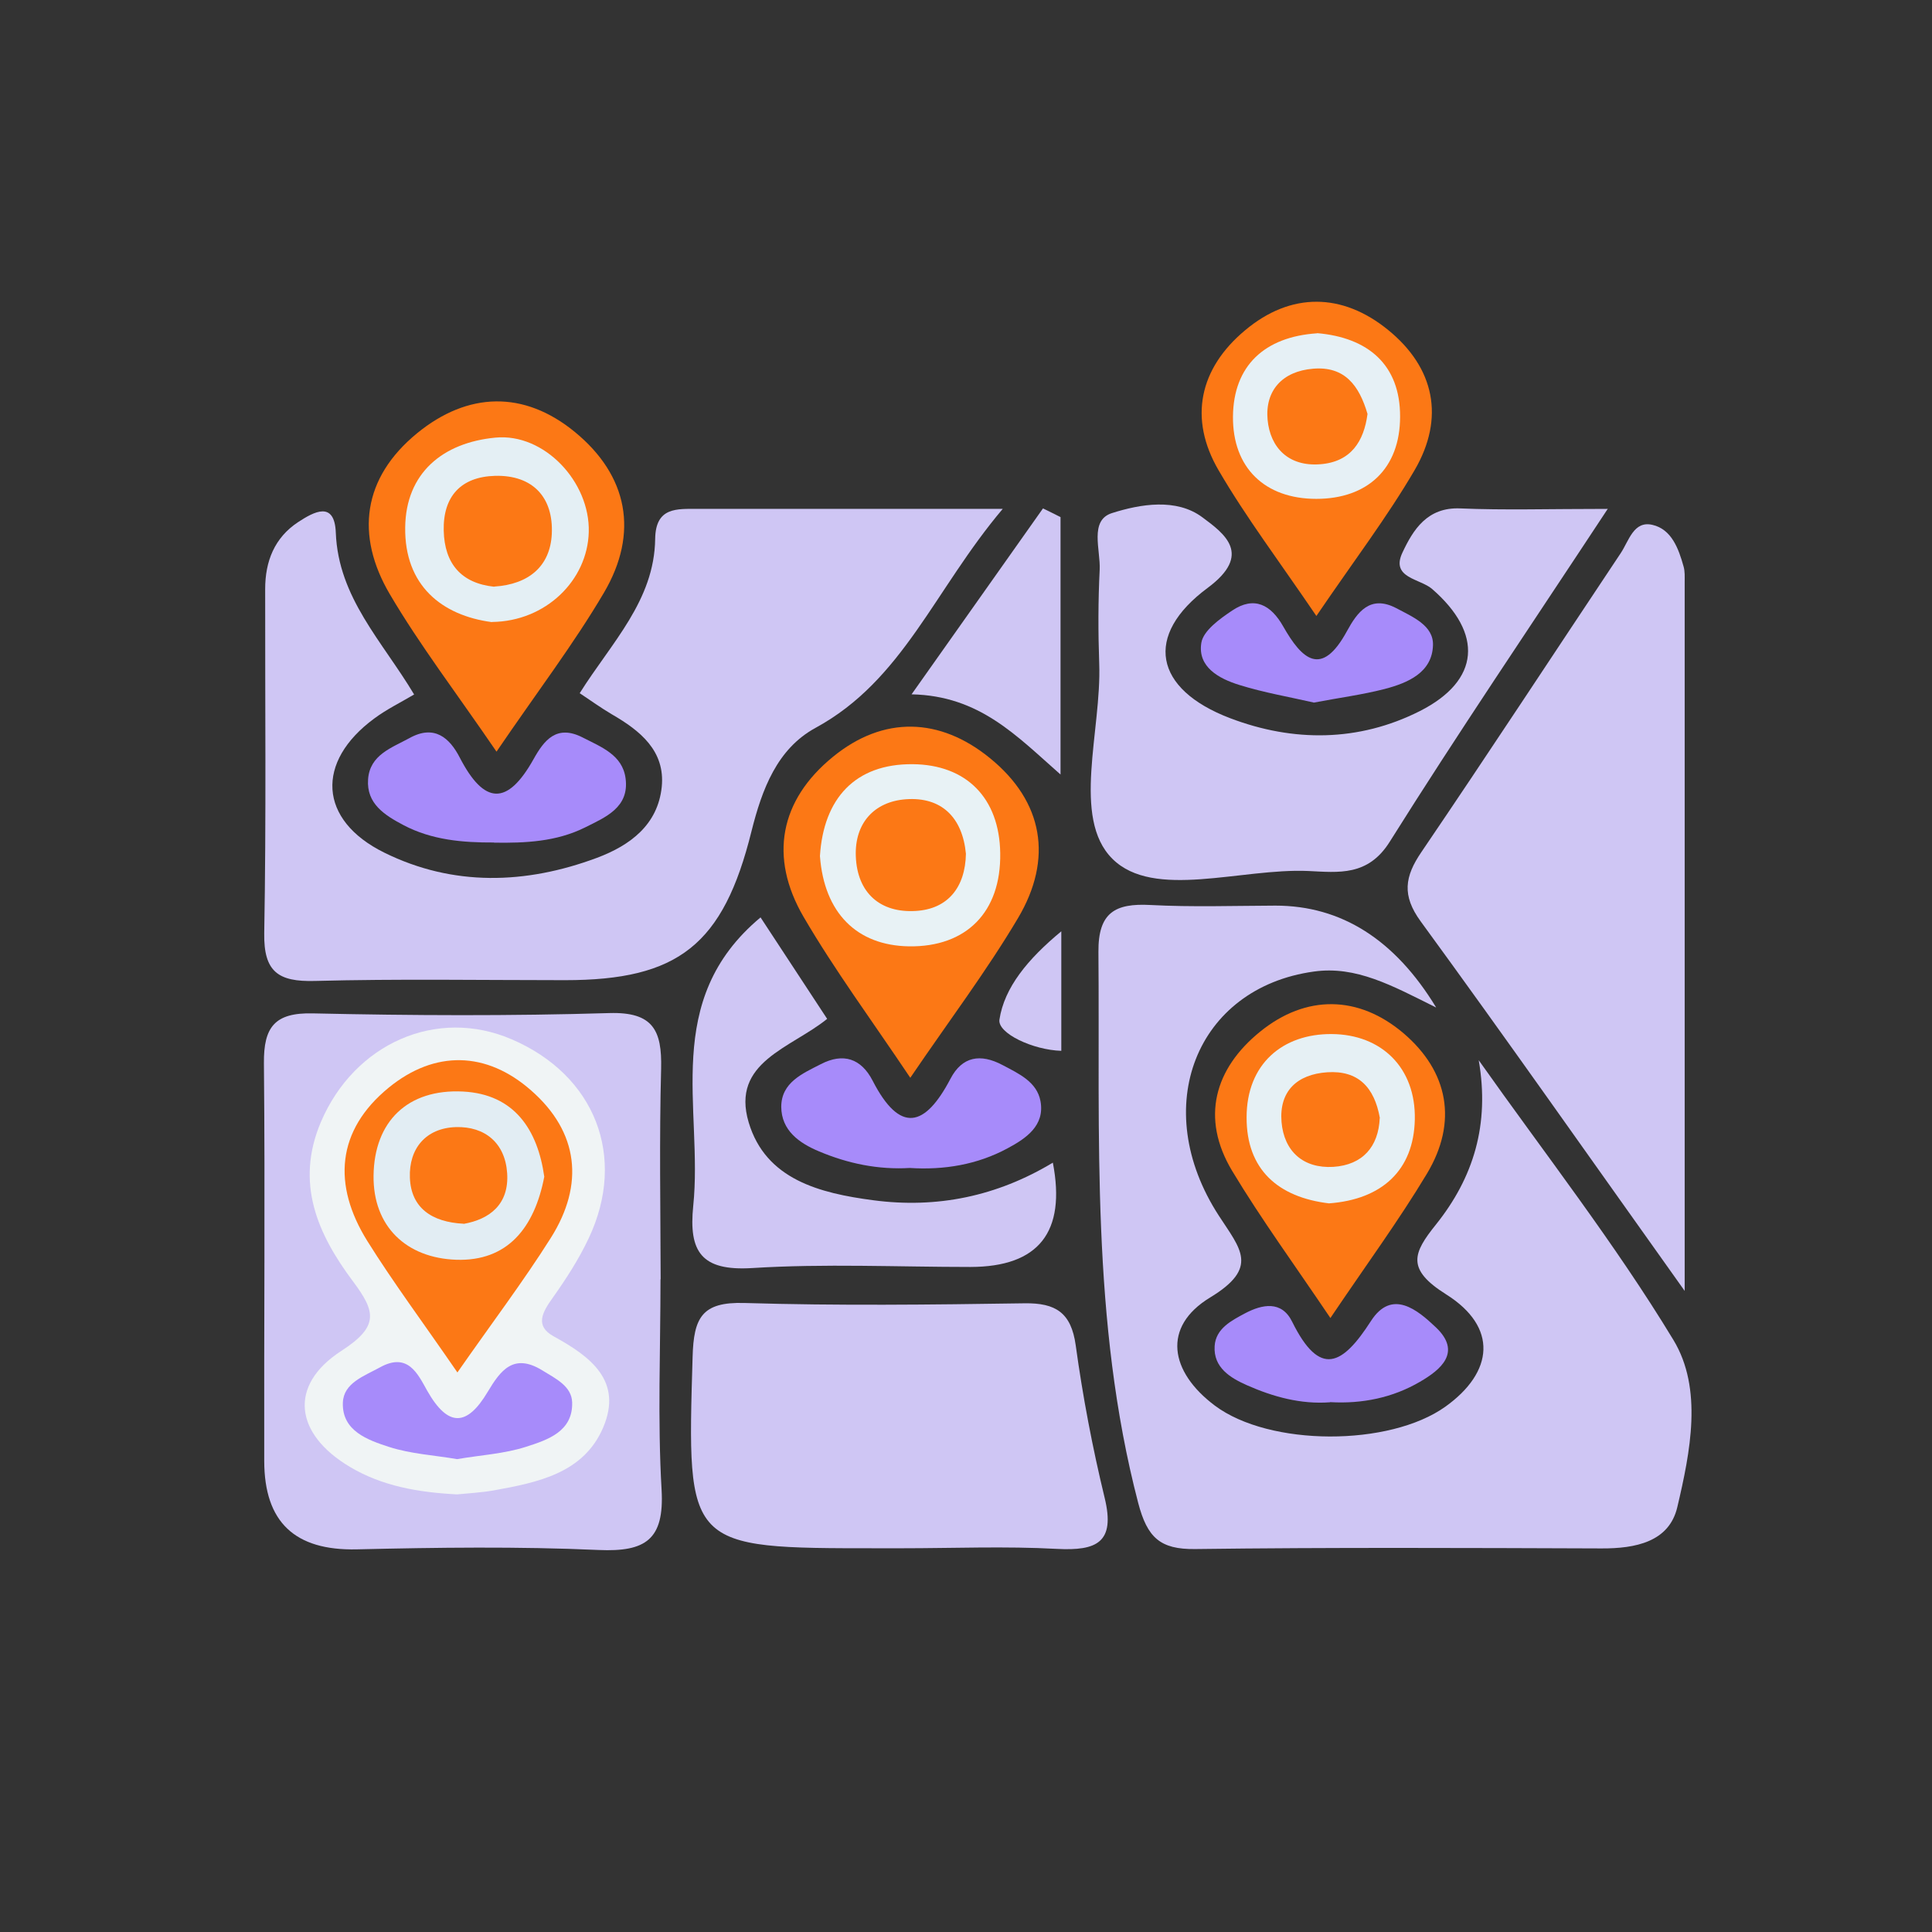 <?xml version="1.0" encoding="UTF-8"?>
<svg id="b" data-name="Layer 2" xmlns="http://www.w3.org/2000/svg" viewBox="0 0 123.35 123.35">
  <rect x="0" y="0" width="123.35" height="123.35" fill="#333333" stroke="none"/>
  <g id="c" data-name="Layer 1">
    <rect width="123.35" height="123.35" fill="none" stroke-width="0"/>
    <g>
      <path d="m91.68,64.32c-2.81-1.4-5.1-2.67-7.8-2.29-7.5,1.04-10.56,8.66-6.06,15.59,1.38,2.13,2.59,3.31-.56,5.22-3.08,1.87-2.58,4.74.3,6.9,3.5,2.62,11.15,2.62,14.72.07,3.09-2.21,3.37-5.08.05-7.17-2.56-1.61-2.12-2.63-.65-4.46,2.4-3,3.44-6.39,2.73-10.49,4.19,5.93,8.68,11.67,12.43,17.86,1.89,3.12,1.08,7.15.25,10.67-.52,2.23-2.68,2.65-4.84,2.64-8.65-.03-17.3-.07-25.94.04-2.24.03-3.06-.73-3.64-2.94-3.03-11.6-2.44-23.41-2.54-35.19-.02-2.52,1.08-3.11,3.32-2.99,2.65.14,5.32.05,7.98.04q6.31,0,10.26,6.5Z" fill="#cfc6f4" stroke-width="0"/>
      <path d="m37.01,44.26c2.02-3.22,4.77-5.91,4.82-9.86.03-2.04,1.39-1.91,2.74-1.91,6.12,0,12.23,0,19.45,0-4.37,5.17-6.36,10.94-11.95,13.98-2.46,1.34-3.42,3.93-4.09,6.6-1.8,7.26-4.67,9.51-11.91,9.51-5.33,0-10.66-.09-15.98.05-2.32.06-3.26-.58-3.22-3.05.13-7.32.05-14.65.06-21.97,0-1.77.59-3.28,2.11-4.28,1.01-.66,2.32-1.38,2.4.68.16,4.15,2.97,6.93,5,10.33-.86.51-1.76.95-2.54,1.53-3.76,2.76-3.58,6.49.64,8.57,4.38,2.16,9.01,2.03,13.57.33,2.14-.8,3.89-2.12,4.14-4.53.23-2.3-1.38-3.59-3.18-4.63-.7-.41-1.36-.89-2.04-1.34Z" fill="#cfc6f4" stroke-width="0"/>
      <path d="m107.56,82.42c-6.22-8.73-11.47-16.22-16.86-23.6-1.2-1.65-1.02-2.85.05-4.42,4.3-6.33,8.49-12.73,12.73-19.09.52-.78.82-2.08,2.02-1.8,1.22.28,1.67,1.51,1.99,2.66.09.31.07.66.07.99,0,14.59,0,29.17,0,45.27Z" fill="#cfc6f4" stroke-width="0"/>
      <path d="m42.17,81.67c0,4.48-.19,8.98.07,13.45.18,3.19-1.03,3.97-4.02,3.84-5.14-.23-10.3-.16-15.44-.04-3.97.09-5.9-1.75-5.91-5.63-.02-8.47.06-16.94-.02-25.41-.02-2.3.68-3.24,3.13-3.18,6.31.14,12.62.17,18.93-.02,2.79-.08,3.36,1.11,3.3,3.55-.12,4.48-.04,8.97-.03,13.45Z" fill="#cfc6f4" stroke-width="0"/>
      <path d="m57.55,98.85c-.5,0-.99,0-1.49,0-12.27,0-12.2,0-11.84-12.22.07-2.5.59-3.52,3.3-3.44,5.96.18,11.92.11,17.89.02,2-.03,2.98.6,3.27,2.68.45,3.27,1.07,6.54,1.85,9.75.69,2.85-.51,3.38-3.04,3.25-3.3-.18-6.62-.04-9.94-.04Z" fill="#cfc6f4" stroke-width="0"/>
      <path d="m102.64,32.5c-5.04,7.65-9.6,14.37-13.91,21.24-1.39,2.22-3.27,1.96-5.2,1.87-4.29-.19-9.87,1.85-12.51-.78-2.62-2.61-.68-8.2-.84-12.47-.07-1.99-.07-4,.03-5.99.06-1.26-.67-3.15.78-3.61,1.82-.58,4.12-.97,5.78.27,1.4,1.04,3.22,2.36.34,4.5-4.11,3.04-3.43,6.47,1.42,8.32,4.04,1.54,8.22,1.52,12.12-.45,3.87-1.96,4.05-4.96.78-7.8-.76-.66-2.66-.69-1.89-2.32.68-1.45,1.58-2.91,3.69-2.82,2.81.12,5.64.03,9.43.03Z" fill="#cfc6f4" stroke-width="0"/>
      <path d="m48.55,58.56c1.54,2.35,2.89,4.4,4.26,6.49-2.3,1.87-6.16,2.75-5.01,6.61,1.09,3.65,4.54,4.52,7.95,4.97,4.07.54,7.9-.25,11.47-2.4q1.28,6.65-5.26,6.66c-4.65,0-9.31-.22-13.94.07-3.24.2-4.06-1.04-3.76-3.97.64-6.21-2.06-13.11,4.3-18.42Z" fill="#cfc6f4" stroke-width="0"/>
      <path d="m58.11,68.8c-2.46-3.67-4.82-6.86-6.81-10.27-2.21-3.8-1.52-7.44,1.88-10.21,3.23-2.64,6.83-2.52,10.02.08,3.42,2.78,4.04,6.43,1.8,10.21-2.01,3.39-4.4,6.55-6.88,10.2Z" fill="#fc7815" stroke-width="0"/>
      <path d="m31.7,47.99c-2.57-3.76-4.89-6.79-6.81-10.05-2.22-3.77-1.73-7.44,1.74-10.28,3.24-2.65,6.82-2.74,10.06-.09,3.41,2.79,4.11,6.46,1.87,10.27-1.93,3.28-4.26,6.33-6.86,10.15Z" fill="#fc7815" stroke-width="0"/>
      <path d="m84.04,39.32c-2.37-3.49-4.48-6.28-6.23-9.28-1.95-3.33-1.22-6.53,1.68-8.95,2.92-2.45,6.21-2.41,9.14-.02,2.96,2.41,3.63,5.61,1.69,8.94-1.75,3-3.87,5.78-6.27,9.31Z" fill="#fc7815" stroke-width="0"/>
      <path d="m84.94,84.15c-2.27-3.37-4.41-6.3-6.27-9.39-2.03-3.38-1.12-6.54,1.78-8.89,2.93-2.38,6.29-2.34,9.16.1,2.86,2.44,3.48,5.66,1.49,8.97-1.79,2.98-3.86,5.8-6.16,9.21Z" fill="#fc7815" stroke-width="0"/>
      <path d="m58.09,74.57c-2.02.12-3.95-.28-5.8-1.06-1.27-.53-2.4-1.34-2.41-2.84,0-1.56,1.36-2.13,2.53-2.73,1.43-.74,2.57-.36,3.3,1.05,1.75,3.41,3.35,2.98,4.97-.11.75-1.44,1.92-1.63,3.33-.88,1.04.55,2.19,1.07,2.42,2.3.29,1.57-.93,2.39-2.11,3.02-1.93,1.04-4.05,1.39-6.23,1.25Z" fill="#a78bfa" stroke-width="0"/>
      <path d="m31.53,53.79c-2,.01-3.97-.16-5.77-1.11-1.19-.63-2.37-1.36-2.26-2.92.11-1.57,1.5-2.01,2.65-2.64,1.59-.88,2.56,0,3.2,1.24,1.57,3.04,3.05,3.09,4.72.1.67-1.2,1.47-2.23,3.14-1.37,1.19.61,2.53,1.11,2.73,2.6.25,1.86-1.27,2.48-2.59,3.14-1.83.91-3.81,1-5.8.97Z" fill="#a78bfa" stroke-width="0"/>
      <path d="m67.71,33.01v16.44c-2.81-2.47-5.17-5.03-9.51-5.12,3.01-4.26,5.7-8.06,8.39-11.87.37.18.74.36,1.11.55Z" fill="#cfc6f4" stroke-width="0"/>
      <path d="m83.86,44.85c-1.53-.35-3.17-.63-4.74-1.12-1.29-.4-2.67-1.14-2.42-2.69.13-.78,1.18-1.53,1.97-2.06,1.4-.94,2.47-.38,3.26,1.02,1.19,2.09,2.44,3.29,4.07.29.65-1.19,1.47-2.34,3.15-1.46,1.03.55,2.38,1.1,2.34,2.36-.05,1.75-1.6,2.41-3.09,2.8-1.44.37-2.91.56-4.53.87Z" fill="#a78bfa" stroke-width="0"/>
      <path d="m84.92,89.53c-1.87.14-3.64-.35-5.31-1.09-1.04-.46-2.15-1.12-2.06-2.5.07-1.12,1.08-1.63,1.94-2.09,1.1-.58,2.34-.83,3.01.54,1.77,3.58,3.21,2.78,5.03-.05,1.34-2.08,2.98-.7,4.14.4,1.69,1.6.3,2.72-1.01,3.48-1.74,1.02-3.7,1.42-5.74,1.3Z" fill="#a78bfa" stroke-width="0"/>
      <path d="m67.76,59.47v7.62c-1.81-.05-4.08-1.12-3.95-1.99.31-2.05,1.81-3.87,3.95-5.64Z" fill="#cfc6f4" stroke-width="0"/>
      <path d="m29.17,95.41c-2.5-.13-4.79-.54-6.82-1.75-3.53-2.09-3.97-5.2-.56-7.41,2.45-1.58,2.18-2.52.74-4.45-2.25-3.01-3.7-6.26-2.04-10.17,2.14-5.01,7.39-7.34,12.19-5.27,5.32,2.29,7.36,7.5,4.91,12.69-.63,1.34-1.45,2.61-2.31,3.82-.65.91-1.15,1.78.07,2.45,2.35,1.29,4.43,2.84,3.16,5.82-1.25,2.93-4.19,3.51-7.01,4.02-.81.14-1.64.18-2.32.25Z" fill="#f0f4f5" stroke-width="0"/>
      <path d="m52.35,54.65c.23-3.66,2.24-5.89,5.92-5.86,3.43.03,5.54,2.16,5.59,5.68.06,3.78-2.18,6-5.82,5.95-3.34-.05-5.42-2.14-5.69-5.76Z" fill="#e8f2f5" stroke-width="0"/>
      <path d="m31.41,39.72c-3.2-.42-5.59-2.34-5.54-6.05.04-3.47,2.4-5.41,5.76-5.73,3.12-.3,6.05,2.83,5.96,6.03-.08,3.07-2.73,5.7-6.18,5.74Z" fill="#e4eff4" stroke-width="0"/>
      <path d="m84.09,21.27c3.26.28,5.31,2.02,5.3,5.33,0,3.32-2.08,5.25-5.35,5.25-3.28,0-5.35-1.98-5.32-5.26.03-3.24,2.02-5.09,5.37-5.31Z" fill="#e6f0f5" stroke-width="0"/>
      <path d="m84.85,76.83c-3.25-.39-5.27-2.16-5.26-5.49,0-3.41,2.3-5.34,5.43-5.32,3.19.02,5.38,2.16,5.31,5.46-.07,3.24-2.1,5.1-5.48,5.35Z" fill="#e6f0f4" stroke-width="0"/>
      <path d="m29.2,87.62c-2.2-3.2-4.09-5.73-5.75-8.39-2.23-3.58-1.97-7.06,1.37-9.79,2.94-2.4,6.24-2.33,9.09.18,3.04,2.66,3.41,6,1.26,9.41-1.76,2.79-3.76,5.43-5.97,8.6Z" fill="#fc7815" stroke-width="0"/>
      <path d="m29.19,93.16c-1.45-.25-2.96-.33-4.35-.78-1.36-.44-3.01-1.02-2.95-2.82.04-1.26,1.35-1.7,2.37-2.26,1.79-.99,2.42.43,3.02,1.5,1.33,2.34,2.54,2.28,3.86.06.81-1.35,1.64-2.5,3.48-1.37.86.53,1.88,1.01,1.91,2.05.05,1.86-1.57,2.39-2.94,2.83-1.39.45-2.9.53-4.41.79Z" fill="#a78bfa" stroke-width="0"/>
      <path d="m61.67,54.51c-.04,2.15-1.16,3.53-3.2,3.65-2.25.14-3.74-1.13-3.83-3.49-.08-2.13,1.19-3.49,3.19-3.64,2.28-.17,3.62,1.16,3.84,3.48Z" fill="#fc7815" stroke-width="0"/>
      <path d="m31.55,37.46c-2.09-.22-3.17-1.46-3.22-3.58-.05-2.2,1.11-3.44,3.28-3.5,2.43-.06,3.73,1.4,3.62,3.71-.1,2.06-1.47,3.22-3.67,3.36Z" fill="#fc7815" stroke-width="0"/>
      <path d="m87.31,26.43c-.23,1.74-1.05,3.06-3.02,3.21-2,.16-3.19-1.04-3.36-2.84-.17-1.86.94-3.1,2.91-3.26,2.02-.17,2.94,1.08,3.47,2.89Z" fill="#fc7815" stroke-width="0"/>
      <path d="m88.09,71.39c-.08,1.81-1.08,2.99-2.97,3.11-1.9.11-3.14-.98-3.3-2.87-.16-1.96.99-3.04,2.92-3.17,1.97-.13,3.01.95,3.36,2.93Z" fill="#fc7815" stroke-width="0"/>
      <path d="m34.75,75.13c-.63,3.27-2.35,5.41-5.62,5.3-3.18-.11-5.32-2.12-5.28-5.37.04-3.46,2.18-5.55,5.71-5.37,3.3.17,4.77,2.46,5.19,5.44Z" fill="#e2edf3" stroke-width="0"/>
      <path d="m29.6,78.13c-2.04-.1-3.36-1.02-3.43-2.94-.07-1.86,1.02-3.17,2.94-3.23,1.85-.05,3.14,1.01,3.27,2.94.13,1.97-1.09,2.94-2.78,3.24Z" fill="#fc7815" stroke-width="0"/>
    </g>
  </g>
</svg>